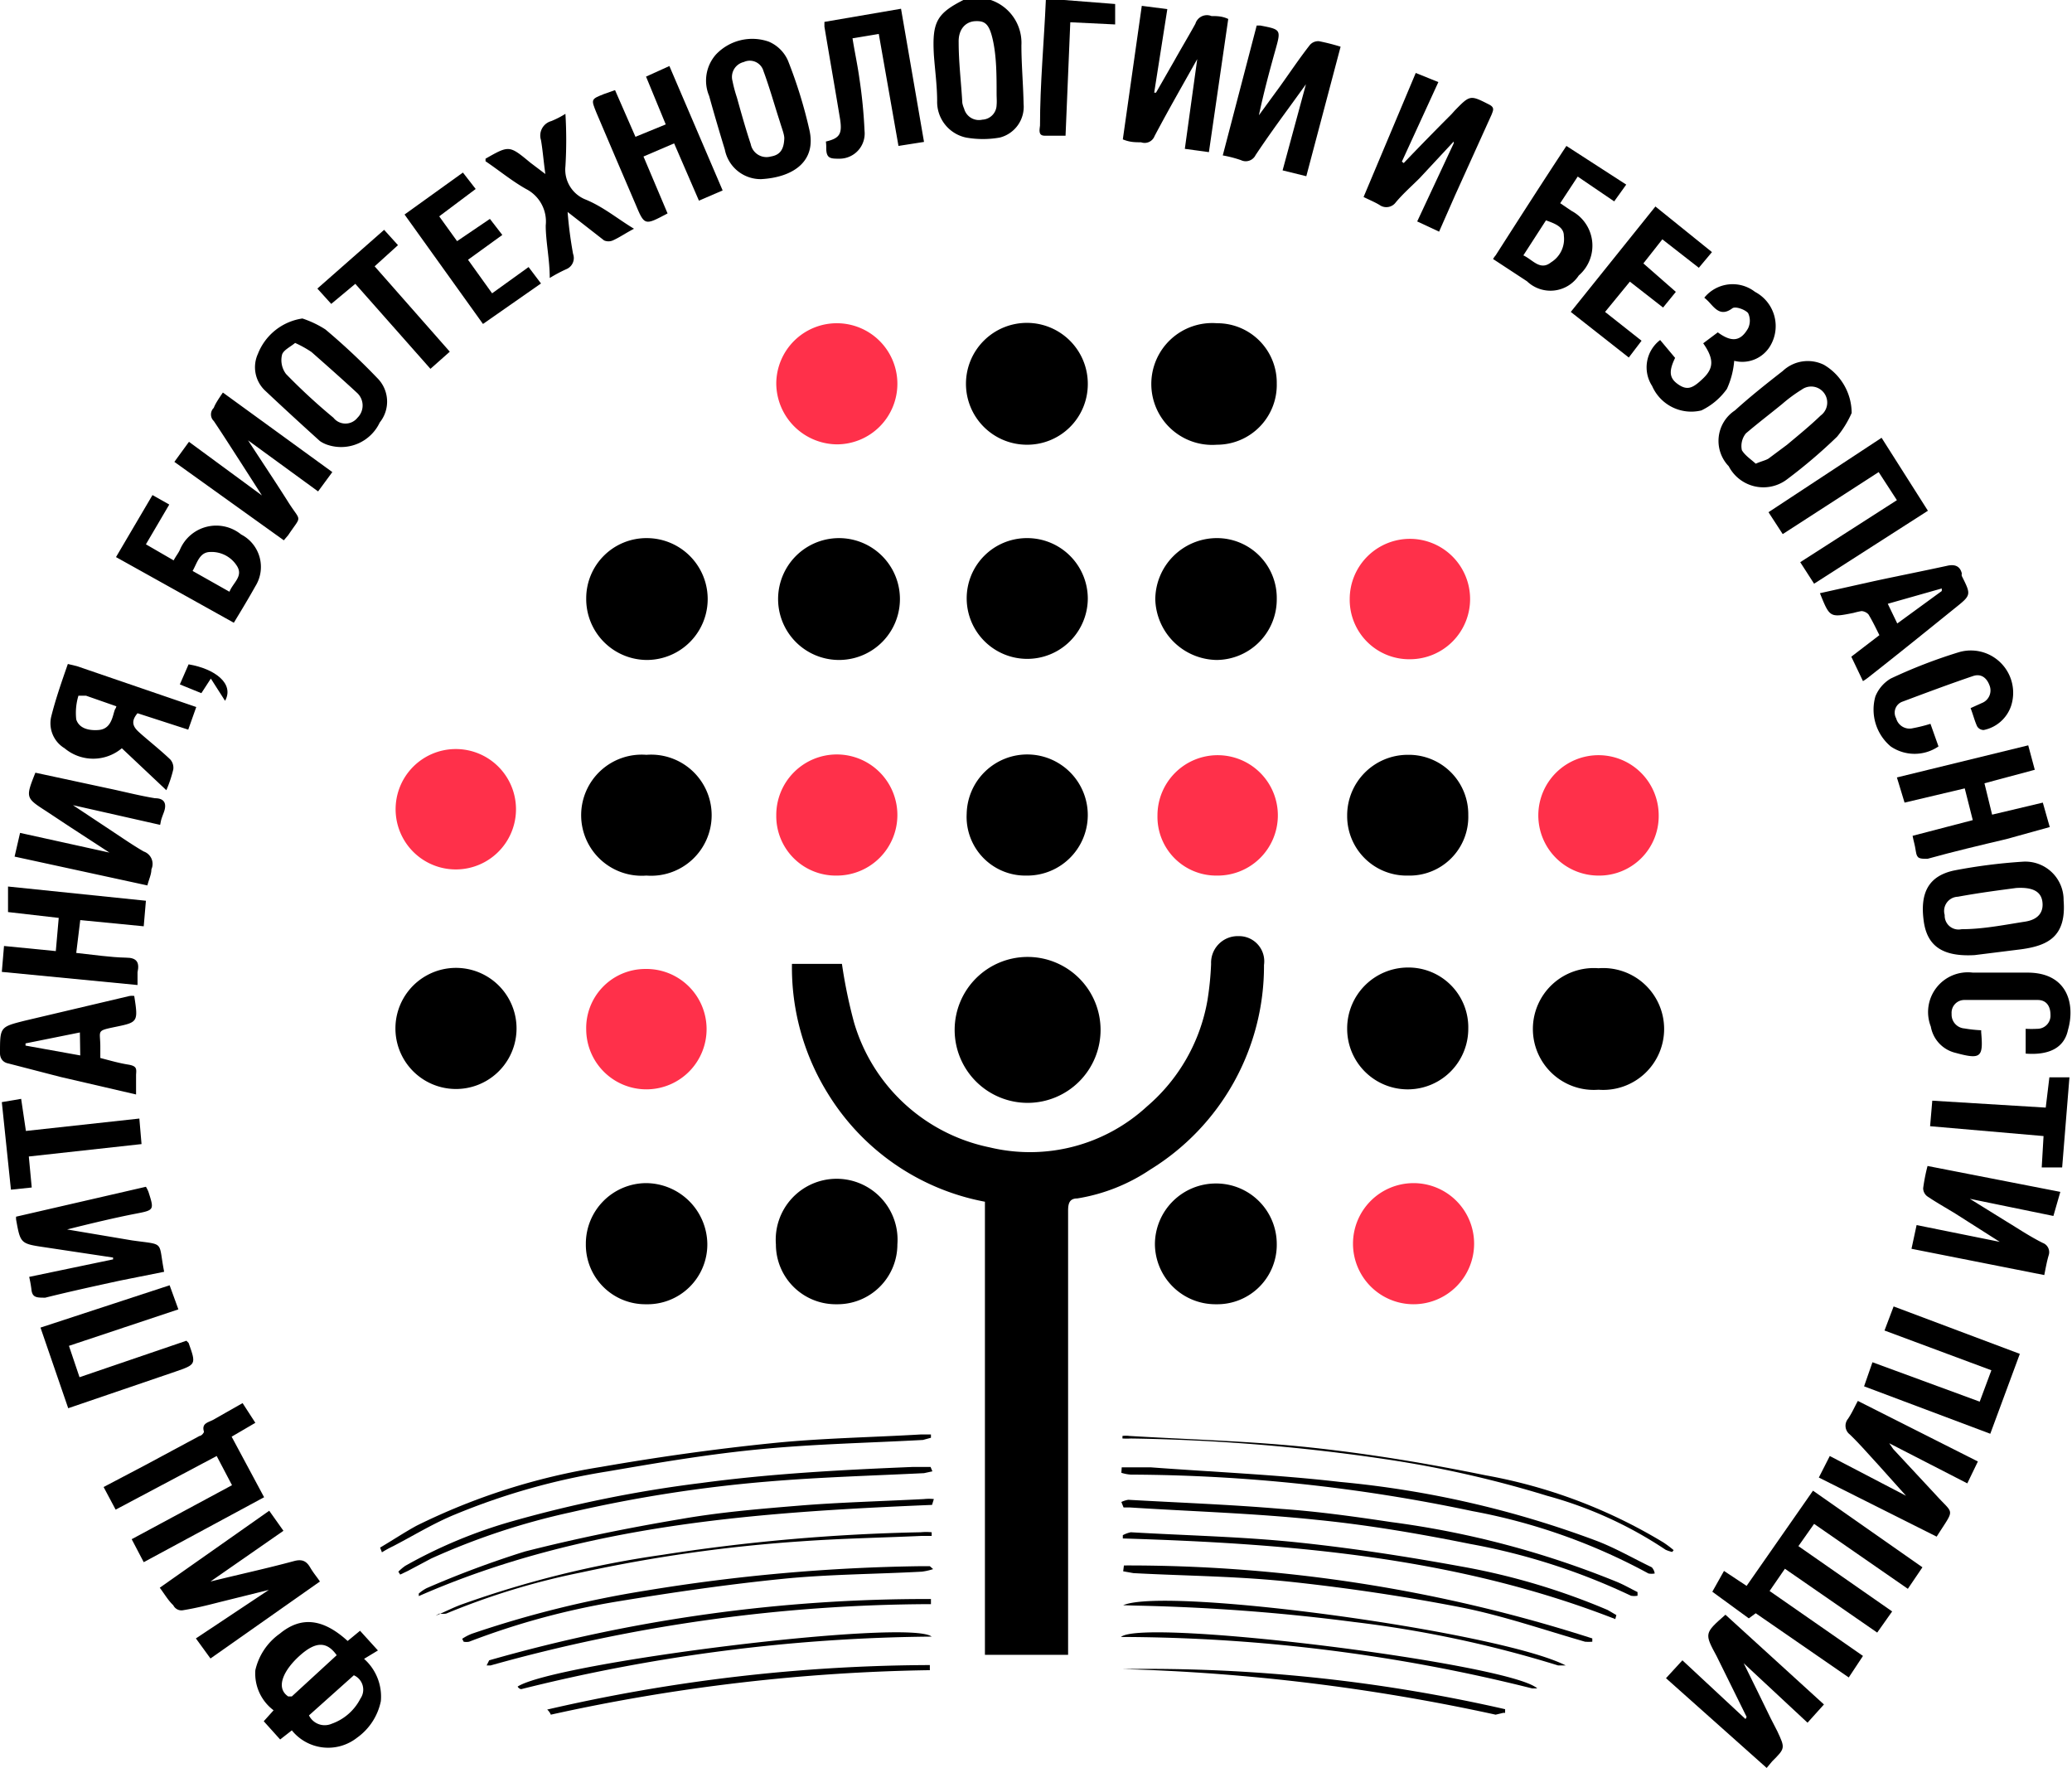 <?xml version="1.0" encoding="UTF-8"?> <svg xmlns="http://www.w3.org/2000/svg" viewBox="0 0 56.8 48.47"> <defs> <style>.cls-1{fill:#ff304a;}</style> </defs> <g id="Слой_2" data-name="Слой 2"> <g id="Layer_1" data-name="Layer 1"> <path d="M27.16,0A1.24,1.24,0,0,1,28,1.24c0,.53.05,1.07.06,1.61a.87.87,0,0,1-.65.92,2.65,2.65,0,0,1-.93,0,1,1,0,0,1-.79-1c0-.42-.06-.85-.09-1.27-.05-.91.08-1.14.87-1.53Zm.16,2.57h0c0-.48,0-1-.1-1.46S27,.57,26.74.58s-.47.21-.46.58c0,.56.07,1.11.1,1.66a.75.75,0,0,0,.05.16.42.42,0,0,0,.5.3.41.41,0,0,0,.39-.4C27.33,2.78,27.32,2.68,27.32,2.57Z"></path> <path d="M29.17,0l1.4.11V.67L29.34.61l-.13,3.11h-.57c-.19,0-.14-.17-.13-.28,0-1.14.11-2.29.16-3.44Z"></path> <path d="M29.29,45.36H27V32.94A6.45,6.45,0,0,1,22.71,30a6.55,6.55,0,0,1-1-3.58h1.37a13.74,13.74,0,0,0,.33,1.6,4.9,4.9,0,0,0,3.72,3.43,4.73,4.73,0,0,0,4.31-1.12,4.94,4.94,0,0,0,1.66-2.91,8.3,8.3,0,0,0,.1-1,.73.73,0,0,1,.75-.76.69.69,0,0,1,.7.79,6.55,6.55,0,0,1-3.12,5.61,5,5,0,0,1-2,.79c-.22,0-.25.15-.25.34V45.36Z"></path> <path d="M30.17,28.23a2,2,0,0,1-2,2,2,2,0,1,1,2-2Z"></path> <path d="M47.26,43.06l.62.41,1.82-2.61,3,2.1-.4.59-2.57-1.78-.43.61,2.57,1.79-.41.58L48.93,43l-.42.61,2.56,1.78-.39.59-2.55-1.76-.19.14-1-.73Z"></path> <path d="M28.14,14.75a1.66,1.66,0,0,1,1.68,1.65,1.66,1.66,0,1,1-3.32,0A1.65,1.65,0,0,1,28.14,14.75Z"></path> <path d="M28.14,12.19a1.67,1.67,0,1,1,1.68-1.65A1.66,1.66,0,0,1,28.14,12.19Z"></path> <path d="M23,14.75a1.67,1.67,0,0,1,0,3.34,1.67,1.67,0,1,1,0-3.34Z"></path> <path d="M22.94,35.75a1.64,1.64,0,0,1-1.67-1.64,1.67,1.67,0,1,1,3.33,0A1.64,1.64,0,0,1,22.94,35.75Z"></path> <path d="M35,16.42a1.66,1.66,0,0,1-1.65,1.67,1.71,1.71,0,0,1-1.68-1.66,1.69,1.69,0,0,1,1.66-1.68A1.64,1.64,0,0,1,35,16.42Z"></path> <path d="M17.73,14.75a1.67,1.67,0,0,1,0,3.34,1.67,1.67,0,0,1-1.66-1.69A1.65,1.65,0,0,1,17.73,14.75Z"></path> <path d="M35,10.51a1.64,1.64,0,0,1-1.64,1.68,1.67,1.67,0,1,1,0-3.33A1.63,1.63,0,0,1,35,10.51Z"></path> <path d="M43.82,26.54a1.67,1.67,0,1,1,0,3.33,1.67,1.67,0,1,1,0-3.33Z"></path> <path d="M40.25,28.2a1.66,1.66,0,0,1-3.32,0,1.67,1.67,0,0,1,1.67-1.68A1.64,1.64,0,0,1,40.25,28.2Z"></path> <path d="M17.71,35.75a1.63,1.63,0,0,1-1.65-1.65,1.66,1.66,0,0,1,1.65-1.67,1.69,1.69,0,0,1,1.68,1.66A1.64,1.64,0,0,1,17.71,35.75Z"></path> <path d="M35,34.09a1.63,1.63,0,0,1-1.66,1.66,1.66,1.66,0,0,1-1.68-1.64,1.67,1.67,0,0,1,1.67-1.67A1.66,1.66,0,0,1,35,34.09Z"></path> <path d="M28.14,24A1.61,1.61,0,0,1,26.5,22.3,1.66,1.66,0,1,1,28.14,24Z"></path> <path d="M38.6,24a1.63,1.63,0,0,1-1.67-1.64,1.66,1.66,0,0,1,1.66-1.67,1.63,1.63,0,0,1,1.66,1.65A1.61,1.61,0,0,1,38.6,24Z"></path> <path d="M14.16,28.19a1.66,1.66,0,1,1-3.32,0,1.66,1.66,0,1,1,3.32,0Z"></path> <path d="M17.72,24a1.66,1.66,0,1,1,0-3.31,1.66,1.66,0,1,1,0,3.31Z"></path> <path class="cls-1" d="M21.28,10.51a1.66,1.66,0,1,1,1.66,1.67A1.68,1.68,0,0,1,21.28,10.51Z"></path> <path class="cls-1" d="M22.94,24a1.63,1.63,0,0,1-1.66-1.65A1.66,1.66,0,1,1,22.94,24Z"></path> <path class="cls-1" d="M37.09,34.1a1.66,1.66,0,1,1,1.65,1.65A1.66,1.66,0,0,1,37.09,34.1Z"></path> <path class="cls-1" d="M33.36,24a1.61,1.61,0,0,1-1.63-1.65A1.65,1.65,0,1,1,33.36,24Z"></path> <path class="cls-1" d="M16.07,28.23a1.62,1.62,0,0,1,1.61-1.67,1.65,1.65,0,1,1-1.61,1.67Z"></path> <path class="cls-1" d="M43.81,24a1.65,1.65,0,1,1,1.66-1.65A1.63,1.63,0,0,1,43.81,24Z"></path> <path class="cls-1" d="M14.14,22.31a1.65,1.65,0,0,1-3.29,0,1.65,1.65,0,1,1,3.29,0Z"></path> <path class="cls-1" d="M37,16.42a1.65,1.65,0,1,1,1.66,1.65A1.63,1.63,0,0,1,37,16.42Z"></path> <path d="M8,47.43l-.32.25-.45-.5.27-.3A1.26,1.26,0,0,1,7,45.78a1.68,1.68,0,0,1,.67-1c.58-.48,1.18-.42,1.86.2l.34-.28.49.54-.38.23a1.38,1.38,0,0,1,.46,1.16,1.63,1.63,0,0,1-.65,1A1.28,1.28,0,0,1,8,47.43Zm0-.93,1.23-1.13c-.27-.38-.57-.38-1,0S7.53,46.25,7.9,46.5Zm.47.52a.48.48,0,0,0,.62.23,1.41,1.41,0,0,0,.79-.69.43.43,0,0,0-.18-.64Z"></path> <path d="M47.88,47.06l-.82-1.66v0c-.34-.63-.34-.63.24-1.14L50,46.72l-.45.5L47.8,45.59h0c.25.5.49,1,.74,1.51l.18.35c.22.47.22.47-.14.83l-.15.18L45.67,46l.45-.49,1.73,1.61Z"></path> <path d="M38.48,4.47c.43-.45.87-.9,1.31-1.34l.09-.1c.42-.43.42-.43.95-.16.15.08.1.16.06.27l-1,2.21-.44,1-.6-.28,1-2.14,0-.05-.93,1c-.22.22-.46.43-.66.67a.32.32,0,0,1-.44.07c-.13-.08-.28-.14-.44-.22L38.81,2l.62.25-1,2.18Z"></path> <path d="M56.29,33.33,54,32.86l0,0,1,.62c.33.2.64.41,1,.59a.27.27,0,0,1,.16.34c-.05.17-.08.34-.12.54l-3.64-.72.14-.65,2.28.46,0,0-1.21-.77c-.26-.16-.53-.31-.78-.48a.28.28,0,0,1-.11-.22,5,5,0,0,1,.12-.61l3.64.71Z"></path> <path d="M4.38,43.52l3-2.11.39.55-2,1.39c.81-.2,1.55-.36,2.29-.56.22-.06.34,0,.44.17s.17.24.27.39l-3,2.11-.4-.55,2-1.33v0l-1.37.34c-.31.08-.63.16-1,.22A.25.25,0,0,1,4.75,44C4.62,43.88,4.52,43.71,4.38,43.52Z"></path> <path d="M6.11,10.76l3,2.18-.39.53L6.8,12.07l0,0c.37.57.74,1.12,1.1,1.69s.38.34,0,.91l-.12.14-3-2.15.4-.55,2,1.47-.59-.92c-.24-.37-.48-.75-.73-1.12a.25.25,0,0,1,0-.36C5.9,11.07,6,10.92,6.11,10.76Z"></path> <path d="M50.93,38.4l3.29,1.66-.29.6-2.14-1.1.11.16L53.09,41c.48.53.5.33,0,1.12L49.86,40.5l.3-.59L52.25,41l0,0-.78-.87c-.25-.27-.49-.55-.76-.81a.3.3,0,0,1-.05-.43C50.78,38.71,50.84,38.56,50.93,38.4Z"></path> <path d="M35.81,4.83l-.65-.16.64-2.36L35.3,3c-.3.41-.6.83-.88,1.25a.3.3,0,0,1-.4.14,3.31,3.31,0,0,0-.5-.13L34.45.7l.1,0c.57.11.57.11.41.68s-.32,1.17-.45,1.78l.57-.78c.28-.39.54-.78.83-1.15a.3.3,0,0,1,.25-.1,5.69,5.69,0,0,1,.59.15Z"></path> <path d="M32.82,1.62c-.41.73-.8,1.41-1.17,2.11a.29.29,0,0,1-.37.17c-.16,0-.31,0-.5-.08L31.3.16,32,.25l-.36,2.29.05,0,.51-.89c.19-.34.4-.69.57-1a.33.33,0,0,1,.44-.21c.14,0,.29,0,.46.08l-.53,3.65-.66-.09Z"></path> <path d="M4.39,22.61,2,22.07l1.19.79c.24.16.49.33.75.48a.36.36,0,0,1,.21.49c0,.14-.07.28-.11.44L.4,23.48l.15-.65L3,23.37l-1.09-.71-.65-.43c-.56-.36-.56-.37-.29-1.05l2,.43c.43.09.85.2,1.28.27.26,0,.33.15.24.39S4.42,22.47,4.39,22.61Z"></path> <path d="M.8,35l2.3-.48v-.05l-1.86-.28c-.68-.1-.68-.1-.8-.77v-.07L4,32.53a.9.9,0,0,1,.07.14c.16.5.16.5-.36.6s-1.24.27-1.87.43L3.62,34h0c.92.13.71,0,.88.86L3.3,35.1c-.69.15-1.38.3-2.06.47-.24,0-.36,0-.38-.24A3.35,3.35,0,0,0,.8,35Z"></path> <path d="M6.65,38.46,7,39l-.65.38.89,1.66L3.94,42.82l-.33-.63,2.75-1.48-.42-.8L3.17,41.38l-.33-.62L4,40.15l1.47-.79c.05,0,.13-.09.12-.12-.07-.23.12-.25.25-.32Z"></path> <path d="M3.77,19.55c-.16.19-.15.33,0,.48s.61.51.9.79a.34.34,0,0,1,.08.27,3.45,3.45,0,0,1-.19.57L3.34,20.51a1.22,1.22,0,0,1-1.57,0,.8.8,0,0,1-.37-.85c.12-.49.3-1,.46-1.46l.25.06,3.27,1.12L5.16,20Zm-.58-.19-.83-.29c-.06,0-.2,0-.21,0a1.63,1.63,0,0,0-.06.65c.08.25.35.31.61.29s.35-.21.41-.43S3.16,19.47,3.19,19.36Z"></path> <path d="M54.13,26.18c-.89.05-1.29-.26-1.39-.9-.12-.81.13-1.27.83-1.42a15,15,0,0,1,1.87-.24,1.05,1.05,0,0,1,1.13,1.06c.08,1-.44,1.24-1.16,1.34Zm1.14-1.84c-.45.06-1,.13-1.6.24a.39.39,0,0,0-.36.5.38.38,0,0,0,.46.39c.59,0,1.18-.12,1.76-.21.35-.06.49-.26.46-.53S55.76,24.31,55.27,24.34Z"></path> <path d="M50.76,11.32a2.79,2.79,0,0,1-.4.65A14.24,14.24,0,0,1,49,13.13a1.07,1.07,0,0,1-1.61-.35,1,1,0,0,1,.17-1.53c.42-.38.86-.73,1.31-1.08A1,1,0,0,1,50,10,1.54,1.54,0,0,1,50.76,11.32Zm-2.63,1.39c.16-.07.27-.09.35-.14l.51-.38c.31-.26.63-.52.92-.8a.44.44,0,0,0-.52-.71,4,4,0,0,0-.53.39c-.33.27-.66.52-1,.81a.55.55,0,0,0-.11.46C47.84,12.49,48,12.59,48.13,12.71Z"></path> <path d="M20.87,4.91a1,1,0,0,1-1-.81c-.15-.49-.3-1-.43-1.47a1.08,1.08,0,0,1,.19-1.14,1.37,1.37,0,0,1,1.44-.35,1,1,0,0,1,.53.52,12.78,12.78,0,0,1,.59,1.91C22.38,4.42,21.75,4.86,20.87,4.91Zm.63-1.12c0-.11-.07-.28-.12-.45-.15-.46-.28-.93-.45-1.39a.39.39,0,0,0-.54-.25.42.42,0,0,0-.31.52,3.74,3.74,0,0,0,.12.45c.12.43.24.86.38,1.28a.44.44,0,0,0,.55.34C21.38,4.25,21.49,4.1,21.5,3.79Z"></path> <path d="M8.29,8.73a2.76,2.76,0,0,1,.63.3,17.87,17.87,0,0,1,1.42,1.33.91.91,0,0,1,.07,1.22A1.17,1.17,0,0,1,9,12.2a.82.82,0,0,1-.23-.11c-.51-.46-1-.91-1.51-1.39a.88.88,0,0,1-.19-1A1.55,1.55,0,0,1,8.29,8.73Zm-.2.67c-.13.11-.33.2-.36.33a.63.63,0,0,0,.11.52,16.35,16.35,0,0,0,1.3,1.2.42.42,0,0,0,.66,0,.47.47,0,0,0,0-.67c-.41-.38-.84-.76-1.26-1.13A2.94,2.94,0,0,0,8.09,9.4Z"></path> <path d="M51.58,12l1.27,2-3.12,2-.38-.59L52,13.71l-.5-.77-2.63,1.7-.39-.6Z"></path> <path d="M18.3,5.85c-.64.34-.63.34-.89-.28-.35-.82-.71-1.65-1.06-2.48-.15-.37-.15-.37.2-.51l.31-.11.56,1.28.83-.34L17.71,2.1l.64-.29,1.46,3.41-.65.28-.68-1.57-.84.36Z"></path> <path d="M52,21.31l3.6-.88.18.67-1.38.37.21.86L56,22l.19.67L55,23c-.72.17-1.44.34-2.16.54-.22,0-.29,0-.32-.2s-.06-.27-.09-.43l1.65-.43-.22-.87L52.21,22Z"></path> <path d="M22.64,3.88c.38-.09.45-.21.39-.61-.14-.85-.29-1.7-.43-2.54V.6L24.7.24l.63,3.65-.7.11L24.09.93l-.72.12c.06.38.14.74.19,1.11a13.57,13.57,0,0,1,.14,1.43.69.69,0,0,1-.68.76c-.25,0-.37,0-.37-.29A1.21,1.21,0,0,0,22.64,3.88Z"></path> <path d="M4.65,35.23l.24.66-3,1,.29.86,2.93-1s0,0,.06.06c.21.59.21.59-.37.79l-2.93,1-.76-2.21Z"></path> <path d="M55.37,37.11l-.81,2.19L51.1,38l.23-.66,2.94,1.08.32-.86-2.93-1.09.25-.66Z"></path> <path d="M.11,25.93l1.42.14.08-.91L.22,25l0-.7L4,24.69l-.06.7L2.2,25.22l-.11.9c.47.05.92.12,1.37.13.29,0,.37.13.31.4,0,.1,0,.2,0,.35L.05,26.64Z"></path> <path d="M3.18,15.27l1-1.7.46.26L4,14.92l.76.44c.07-.13.14-.21.18-.31a1.08,1.08,0,0,1,1.67-.4A1,1,0,0,1,7,16.07c-.19.34-.39.67-.59,1Zm3.11.95c.1-.25.38-.42.21-.7a.82.82,0,0,0-.73-.39c-.3,0-.36.29-.49.52Z"></path> <path d="M44.25,5.52l-1-.68-.48.73.31.21a1.08,1.08,0,0,1,.2,1.77.93.93,0,0,1-1.42.16l-.93-.61A.54.54,0,0,1,41,7c.64-1,1.28-2,1.94-3l1.64,1.06ZM41.76,7c.26.12.46.43.76.19a.75.75,0,0,0,.35-.73c0-.25-.27-.34-.49-.42Z"></path> <path d="M50.75,18l.77-.59c-.1-.2-.19-.39-.3-.57a.29.29,0,0,0-.19-.09,2.25,2.25,0,0,0-.22.05c-.65.13-.65.13-.92-.54l1.48-.33c.65-.14,1.31-.27,2-.42.21-.05.36,0,.41.21a.13.13,0,0,0,0,.07c.26.52.26.52-.19.88-.78.63-1.56,1.26-2.35,1.88a1.56,1.56,0,0,1-.17.12Zm2.48-1.8,0-.07-1.48.42.26.54Z"></path> <path d="M3.68,27.3c.11.7.1.72-.48.84s-.45.09-.45.55V29c.27.07.51.14.76.18s.23.12.22.28V30l-2.07-.48L.23,29.15C.07,29.12,0,29,0,28.87c0-.72,0-.72.67-.89l2.84-.67A.43.43,0,0,1,3.68,27.3Zm-1.49,1L.7,28.6v.06l1.5.27Z"></path> <path d="M17.38,6.27c-.23.12-.4.24-.58.32a.3.3,0,0,1-.24,0l-1-.78a11.16,11.16,0,0,0,.15,1.15.33.33,0,0,1-.19.42,4.08,4.08,0,0,0-.45.24c0-.51-.11-1-.11-1.44a1,1,0,0,0-.54-1c-.39-.22-.74-.51-1.11-.76,0,0,0-.07,0-.07.65-.37.65-.37,1.23.11l.41.31c-.05-.35-.07-.64-.12-.93a.41.41,0,0,1,.28-.52,2.42,2.42,0,0,0,.39-.2,11.81,11.81,0,0,1,0,1.44.88.88,0,0,0,.53.9C16.53,5.66,16.93,6,17.38,6.27Z"></path> <path d="M55.53,28.88V28.2a2.91,2.91,0,0,0,.32,0,.36.36,0,0,0,.36-.38c0-.25-.12-.41-.35-.41-.66,0-1.33,0-2,0a.35.35,0,0,0-.36.38.38.38,0,0,0,.35.4,3.8,3.8,0,0,0,.46.05l0,.05c.06.69,0,.76-.7.57a.9.9,0,0,1-.68-.72,1.09,1.09,0,0,1,1.15-1.48c.5,0,1,0,1.5,0,1.11,0,1.31.88,1.11,1.57C56.59,28.71,56.19,28.93,55.53,28.88Z"></path> <path d="M52.92,19.84l.22.62a1.16,1.16,0,0,1-1.31,0,1.32,1.32,0,0,1-.42-1.37,1,1,0,0,1,.42-.49,14,14,0,0,1,1.86-.72,1.16,1.16,0,0,1,1.44,1.47,1,1,0,0,1-.75.66.21.21,0,0,1-.18-.1c-.07-.15-.11-.32-.18-.5l.31-.14a.37.37,0,0,0,.21-.48c-.08-.22-.24-.33-.45-.26-.65.22-1.29.46-1.93.7a.32.32,0,0,0-.18.46.38.38,0,0,0,.46.27A4.27,4.27,0,0,0,52.92,19.84Z"></path> <path d="M46.69,9.41l.4-.3c.37.27.62.26.83-.11a.48.48,0,0,0,0-.42c-.09-.1-.35-.19-.43-.13-.32.24-.48,0-.65-.18a1.31,1.31,0,0,0-.12-.11A1,1,0,0,1,48.11,8a1.06,1.06,0,0,1,.43,1.46.89.89,0,0,1-1,.43,2.29,2.29,0,0,1-.2.77,1.83,1.83,0,0,1-.7.59,1.17,1.17,0,0,1-1.35-.67.94.94,0,0,1,.22-1.26l.41.49c-.18.37-.16.56.09.73s.4.1.68-.17S47,9.85,46.69,9.41Z"></path> <path d="M12.69,4.73l.35.45-1,.75.49.68L13.43,6l.34.44-.94.68.66.92,1-.72.34.45L13.24,8.88l-2.15-3Z"></path> <path d="M45.94,8l-.35.43-.91-.71L44,8.55l1,.79-.35.46L43.06,8.55l2.32-2.89,1.55,1.25-.36.43-1-.78-.52.66Z"></path> <path d="M10.53,6.3l.38.42-.64.58,2.06,2.34-.53.47L9.74,7.78l-.66.55L8.7,7.91Z"></path> <path d="M3.82,30.66l.06.7L.79,31.7l.08.85-.57.06-.25-2.4.53-.09L.71,31Z"></path> <path d="M56.08,30.36l.1-.83h.55L56.53,32l-.56,0,.05-.86-3.11-.27.06-.7Z"></path> <path d="M10.42,42.42c.34-.2.67-.42,1-.6a17.62,17.62,0,0,1,5.05-1.61c1.55-.27,3.11-.49,4.68-.65,1.35-.14,2.72-.16,4.08-.24h.29v.09l-.22.06c-1.47.08-2.95.11-4.42.25s-2.81.37-4.21.61a18.53,18.53,0,0,0-4.19,1.18c-.59.24-1.14.58-1.7.87a3.07,3.07,0,0,0-.31.17Z"></path> <path d="M45.84,42.54a1,1,0,0,1-.18-.06A11.09,11.09,0,0,0,42.41,41,30,30,0,0,0,38,40a52.56,52.56,0,0,0-7-.57,2.23,2.23,0,0,1-.23,0v-.07a.72.72,0,0,1,.19,0c1.66.1,3.34.14,5,.32s3.2.44,4.77.76a14.26,14.26,0,0,1,4.87,1.84,2.92,2.92,0,0,1,.28.21Z"></path> <path d="M30.75,40.22h.79c1.73.13,3.47.2,5.19.4a27.15,27.15,0,0,1,7.05,1.62c.52.2,1,.48,1.5.72,0,0,.07.07.08.17a.47.47,0,0,1-.17,0,16.28,16.28,0,0,0-4.83-1.71,46,46,0,0,0-9.36-1,1.09,1.09,0,0,1-.26-.05Z"></path> <path d="M25.56,40.33l-.23.05c-1.43.07-2.86.11-4.28.23a38,38,0,0,0-5.39.84,19.21,19.21,0,0,0-3.84,1.27l-.64.34-.21.1-.05-.08a1.46,1.46,0,0,1,.19-.16A13.41,13.41,0,0,1,14,41.71a34.5,34.5,0,0,1,5.22-1.06c1.93-.26,3.86-.36,5.8-.44h.49Z"></path> <path d="M30.74,41.17a.7.7,0,0,1,.19-.06c1.4.08,2.8.13,4.2.25,1,.07,2,.21,3,.36a25,25,0,0,1,6.17,1.63c.2.08.39.19.59.29l0,.1a.53.53,0,0,1-.18,0,17.61,17.61,0,0,0-4.41-1.42c-1.39-.28-2.79-.52-4.2-.66-1.7-.18-3.42-.23-5.13-.34l-.17,0Z"></path> <path d="M25.55,41.25c-4.8.2-9.58.53-14.07,2.5l0-.07a1.07,1.07,0,0,1,.22-.15,27,27,0,0,1,2.68-1c1.41-.36,2.84-.65,4.27-.89,1.08-.19,2.17-.28,3.26-.37s2.28-.12,3.42-.18a1.26,1.26,0,0,1,.27,0Z"></path> <path d="M44.28,44.38c-4.35-1.7-8.9-2.07-13.5-2.21v-.09A.82.82,0,0,1,31,42c1.53.09,3.07.12,4.59.28s3,.39,4.48.66a18.54,18.54,0,0,1,4,1.19l.24.14Z"></path> <path d="M11.94,44.29c.28-.12.51-.24.74-.32a27.86,27.86,0,0,1,5.47-1.35A52.56,52.56,0,0,1,25.24,42a1.51,1.51,0,0,1,.3,0v.1l-.27,0c-1.11.05-2.22.07-3.33.15a41.46,41.46,0,0,0-6,.85,19.87,19.87,0,0,0-3.71,1.13.67.67,0,0,1-.19,0Z"></path> <path d="M30.81,42.91a41.46,41.46,0,0,1,12.84,2V45a1.33,1.33,0,0,1-.2,0c-1.11-.32-2.21-.7-3.34-.93-1.53-.3-3.07-.53-4.62-.7s-2.94-.17-4.42-.25l-.28-.05Z"></path> <path d="M12.67,44.92a1.38,1.38,0,0,1,.27-.14A28.8,28.8,0,0,1,17.7,43.6a50.18,50.18,0,0,1,7.54-.67h.25l.09.08a1.63,1.63,0,0,1-.31.07c-1.28.07-2.57.07-3.84.2-1.49.15-3,.37-4.46.61A20.73,20.73,0,0,0,12.86,45a.39.39,0,0,1-.15,0Z"></path> <path d="M13.41,45.51a43.55,43.55,0,0,1,12.11-1.68l0,.14a45.14,45.14,0,0,0-12.07,1.68s-.07,0-.11,0Z"></path> <path d="M30.79,44c1.19-.52,10.33.73,12.13,1.65-.07,0-.15,0-.21,0a31.43,31.43,0,0,0-5.59-1.19,55,55,0,0,0-6-.45Z"></path> <path d="M25.54,44.86A47.92,47.92,0,0,0,14.29,46.3s-.06,0-.1-.07C15.2,45.57,24.9,44.36,25.54,44.86Z"></path> <path d="M42.14,46.28c-.08,0-.11,0-.14,0a46.71,46.71,0,0,0-11.27-1.41C31.33,44.34,41.41,45.6,42.14,46.28Z"></path> <path d="M15,46.86a47.18,47.18,0,0,1,10.49-1.22l0,.14A51.57,51.57,0,0,0,15.1,47S15.07,46.92,15,46.86Z"></path> <path d="M41.26,46.85c0,.07,0,.09,0,.1l0,0-.05,0L41,47a55,55,0,0,0-10.23-1.25A44,44,0,0,1,41.26,46.85Z"></path> <path d="M5.52,19l-.59-.24.24-.55c.72.12,1.26.53,1,1l-.39-.61Z"></path> </g> </g> </svg> 